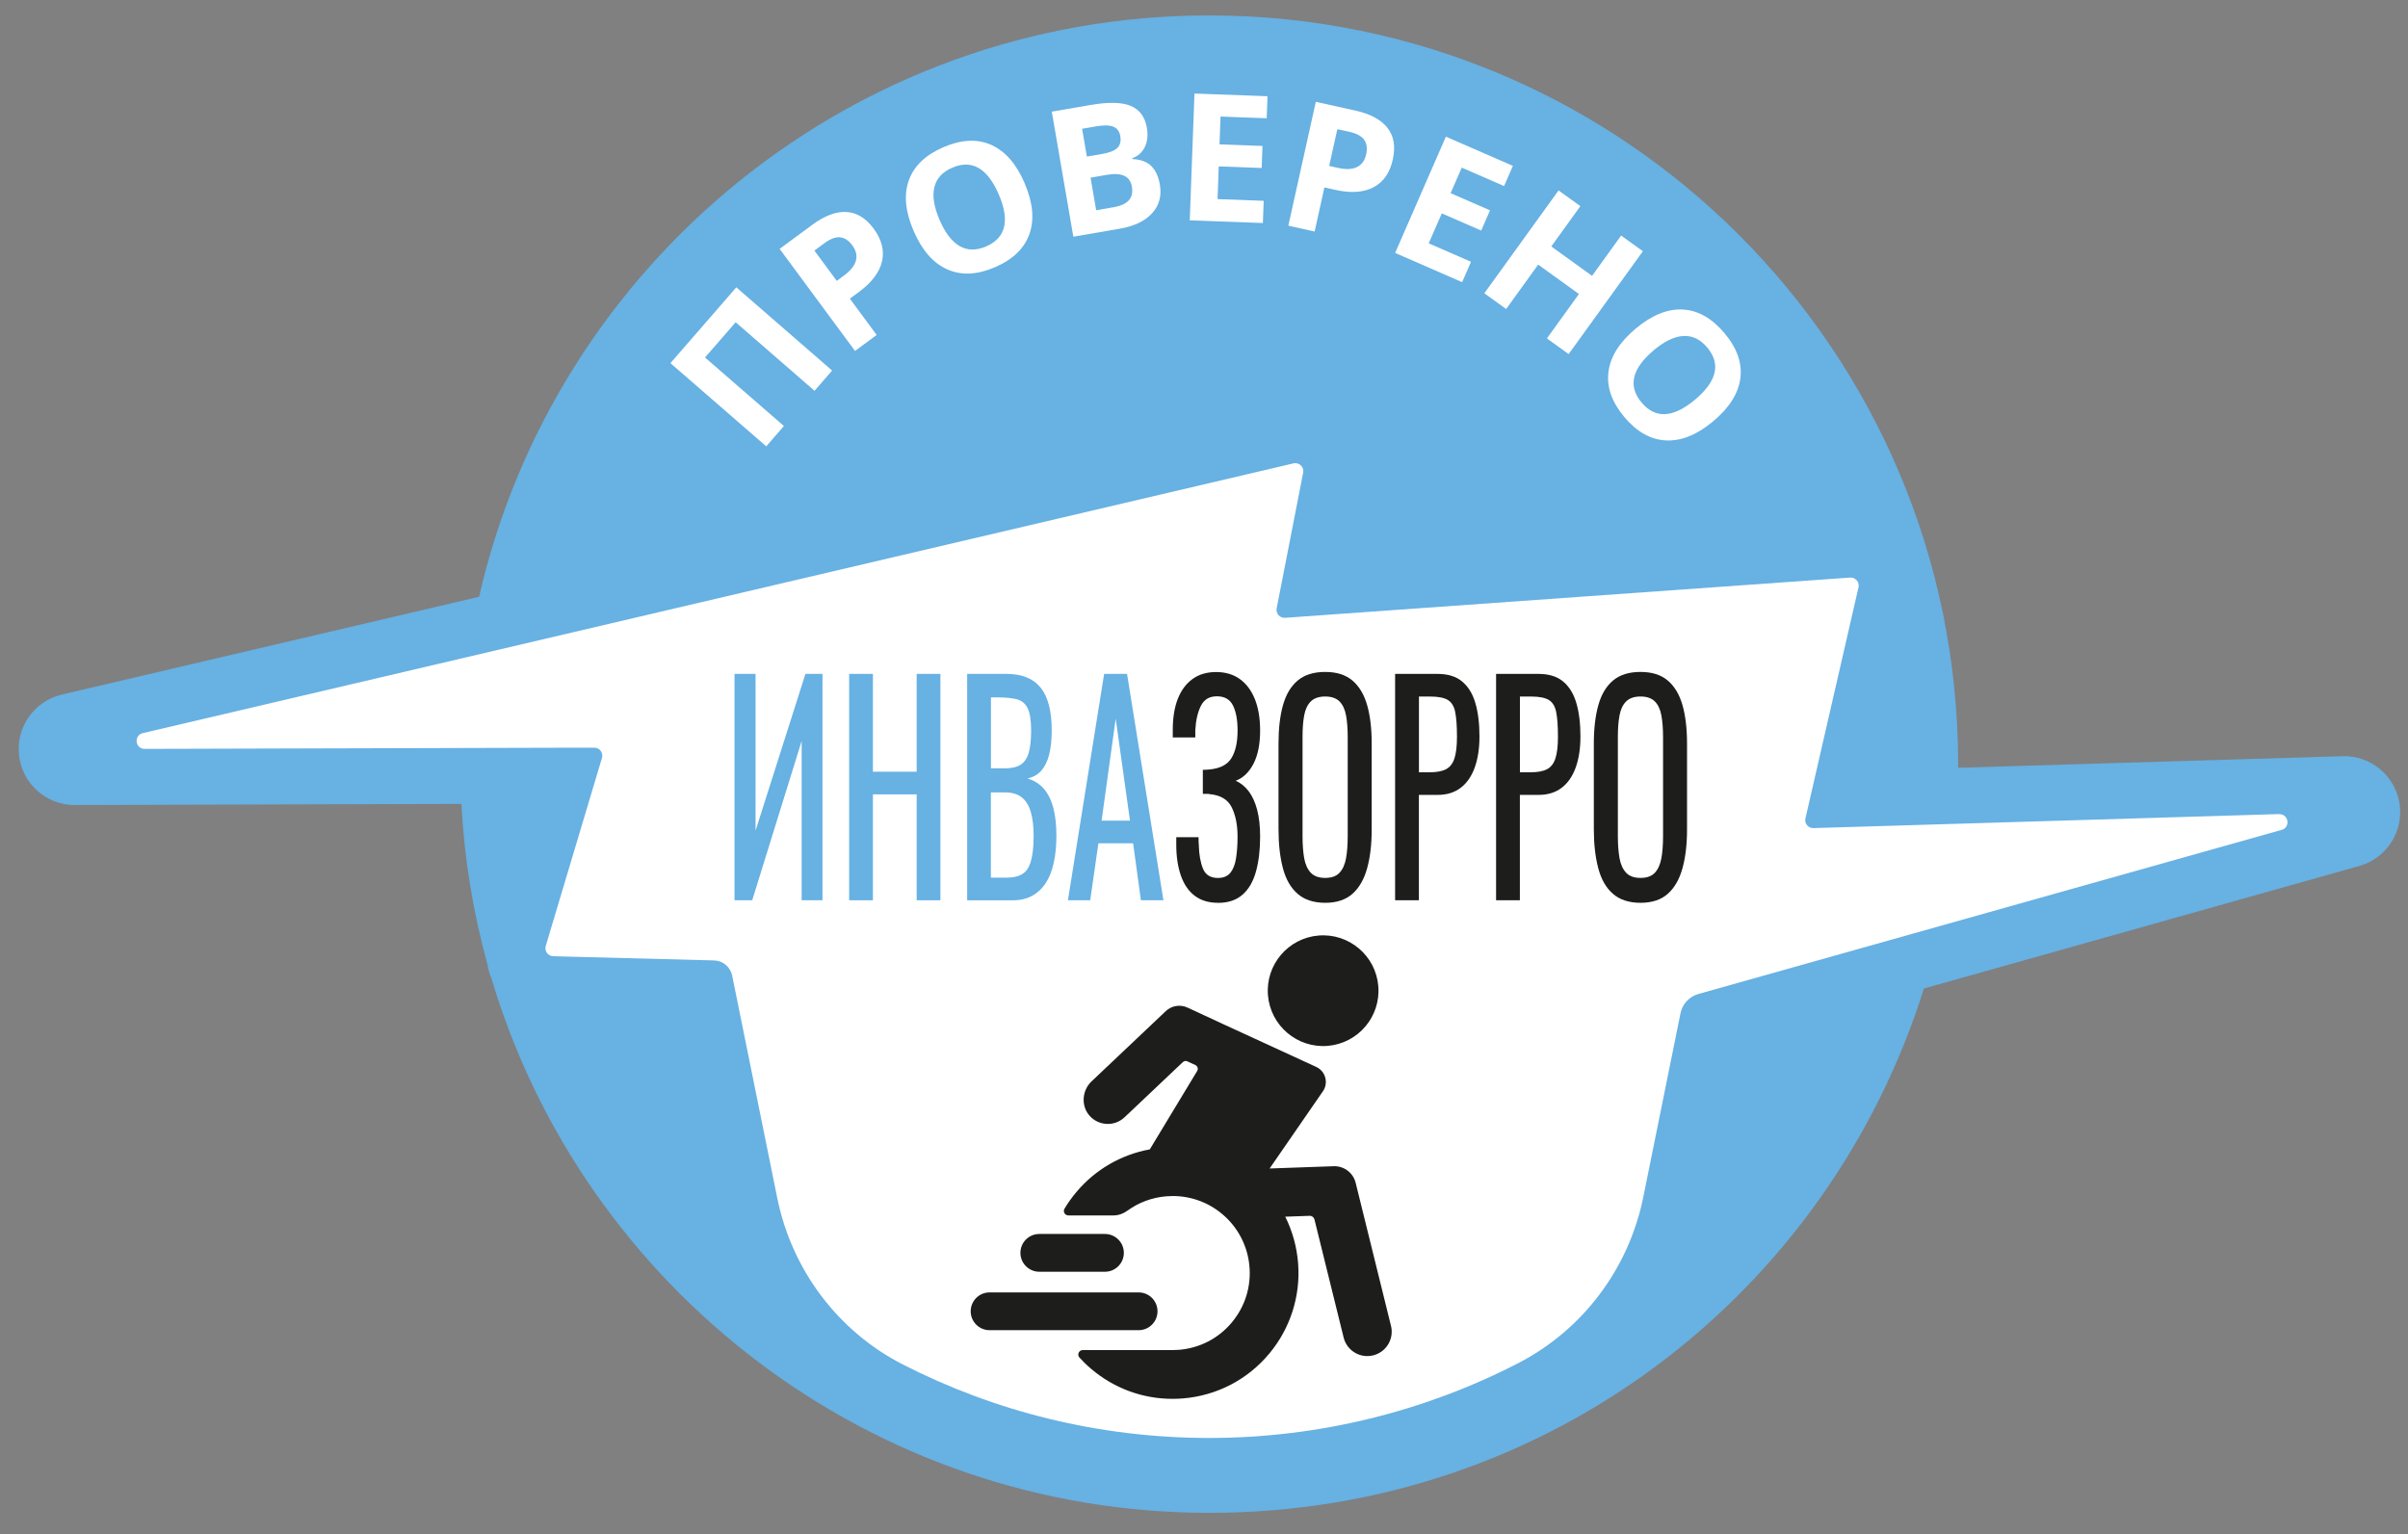 <?xml version="1.0" encoding="UTF-8"?> <svg xmlns="http://www.w3.org/2000/svg" width="91" height="58" viewBox="0 0 91 58" fill="none"><rect x="0" y="0" width="91" height="58" fill="#808080" stroke="none"/> <g clip-path="url(#clip0_206_721)"> <path d="M90.68 30.378C90.518 29.322 89.594 28.553 88.526 28.584L73.999 29.022C73.999 28.977 73.999 28.931 73.999 28.886C73.999 13.255 61.328 0.583 45.696 0.583C32.241 0.583 20.979 9.974 18.105 22.558L2.338 26.254C1.292 26.499 0.594 27.491 0.72 28.56C0.844 29.626 1.749 30.43 2.822 30.43H2.829L17.436 30.388C17.546 32.475 17.882 34.502 18.419 36.445C18.445 36.627 18.496 36.804 18.569 36.973C22.05 48.661 32.879 57.186 45.698 57.186C58.517 57.186 69.102 48.853 72.706 37.366L89.162 32.733C90.19 32.444 90.843 31.431 90.68 30.375V30.378Z" fill="#67B1E3"></path> <path d="M31.446 14.007L30.782 14.772L27.801 12.181L26.643 13.513L29.624 16.103L28.957 16.872L25.336 13.727L27.826 10.861L31.446 14.007Z" fill="white"></path> <path d="M33.016 8.642C33.322 9.058 33.427 9.47 33.331 9.883C33.233 10.295 32.946 10.676 32.468 11.03L32.117 11.289L33.13 12.662L32.312 13.266L29.463 9.407L30.696 8.498C31.164 8.152 31.593 7.991 31.986 8.013C32.378 8.034 32.721 8.245 33.018 8.644L33.016 8.642ZM31.621 10.618L31.89 10.419C32.142 10.234 32.292 10.045 32.345 9.853C32.397 9.661 32.352 9.47 32.213 9.28C32.072 9.088 31.915 8.985 31.742 8.97C31.57 8.955 31.373 9.031 31.149 9.197L30.777 9.472L31.623 10.618H31.621Z" fill="white"></path> <path d="M38.72 6.926C39.035 7.655 39.096 8.293 38.904 8.841C38.712 9.389 38.278 9.808 37.604 10.1C36.93 10.391 36.327 10.419 35.797 10.182C35.267 9.947 34.843 9.462 34.527 8.73C34.21 7.996 34.151 7.359 34.346 6.815C34.541 6.272 34.977 5.855 35.654 5.563C36.332 5.272 36.933 5.242 37.46 5.477C37.986 5.712 38.407 6.194 38.724 6.926H38.72ZM35.507 8.313C35.719 8.804 35.972 9.134 36.267 9.303C36.562 9.472 36.895 9.475 37.266 9.315C38.011 8.993 38.17 8.337 37.743 7.347C37.314 6.355 36.731 6.019 35.989 6.338C35.618 6.499 35.391 6.744 35.31 7.075C35.229 7.407 35.295 7.819 35.507 8.311V8.313Z" fill="white"></path> <path d="M39.75 4.22L41.221 3.967C41.892 3.851 42.394 3.862 42.73 4.002C43.066 4.141 43.27 4.417 43.341 4.833C43.389 5.114 43.362 5.358 43.261 5.562C43.16 5.765 43.003 5.905 42.789 5.979L42.794 6.012C43.106 6.027 43.343 6.115 43.507 6.276C43.67 6.436 43.778 6.668 43.831 6.971C43.906 7.402 43.808 7.766 43.538 8.061C43.268 8.356 42.865 8.549 42.331 8.642L40.562 8.947L39.748 4.22H39.75ZM41.075 5.919L41.657 5.818C41.928 5.772 42.117 5.696 42.225 5.591C42.332 5.487 42.369 5.336 42.336 5.143C42.304 4.962 42.216 4.843 42.069 4.787C41.923 4.73 41.706 4.727 41.42 4.777L40.893 4.868L41.074 5.918L41.075 5.919ZM41.213 6.714L41.425 7.947L42.077 7.834C42.354 7.786 42.547 7.698 42.66 7.571C42.773 7.443 42.811 7.269 42.774 7.052C42.706 6.66 42.394 6.512 41.832 6.608L41.211 6.716L41.213 6.714Z" fill="white"></path> <path d="M47.723 8.43L44.962 8.329L45.14 3.536L47.901 3.637L47.869 4.47L46.125 4.406L46.087 5.457L47.71 5.517L47.68 6.35L46.057 6.29L46.012 7.526L47.756 7.591L47.725 8.43H47.723Z" fill="white"></path> <path d="M52.637 6.025C52.526 6.529 52.283 6.88 51.908 7.077C51.534 7.274 51.057 7.309 50.476 7.18L50.05 7.085L49.681 8.752L48.687 8.531L49.725 3.849L51.221 4.18C51.789 4.306 52.193 4.525 52.435 4.835C52.677 5.144 52.743 5.542 52.635 6.027L52.637 6.025ZM50.231 6.272L50.557 6.345C50.862 6.413 51.103 6.403 51.282 6.315C51.461 6.227 51.575 6.07 51.627 5.838C51.678 5.606 51.653 5.419 51.551 5.28C51.448 5.141 51.261 5.042 50.991 4.982L50.539 4.883L50.231 6.272Z" fill="white"></path> <path d="M55.255 10.666L52.723 9.561L54.641 5.166L57.173 6.27L56.84 7.034L55.241 6.336L54.82 7.302L56.309 7.951L55.976 8.715L54.487 8.066L53.992 9.198L55.592 9.896L55.255 10.666Z" fill="white"></path> <path d="M59.28 13.385L58.459 12.792L59.669 11.113L58.129 10.002L56.919 11.681L56.094 11.086L58.899 7.198L59.724 7.792L58.624 9.316L60.165 10.427L61.264 8.904L62.086 9.497L59.28 13.385Z" fill="white"></path> <path d="M64.741 15.926C64.133 16.436 63.538 16.676 62.959 16.648C62.379 16.62 61.854 16.325 61.382 15.761C60.91 15.196 60.711 14.628 60.786 14.051C60.86 13.475 61.203 12.932 61.816 12.42C62.427 11.908 63.022 11.668 63.598 11.7C64.174 11.733 64.699 12.031 65.171 12.595C65.645 13.16 65.844 13.728 65.769 14.301C65.695 14.873 65.352 15.414 64.742 15.926H64.741ZM62.493 13.243C62.083 13.588 61.839 13.924 61.761 14.253C61.683 14.583 61.775 14.904 62.035 15.214C62.556 15.837 63.229 15.8 64.055 15.108C64.883 14.414 65.039 13.758 64.52 13.139C64.26 12.829 63.961 12.682 63.62 12.7C63.278 12.718 62.902 12.897 62.492 13.241L62.493 13.243Z" fill="white"></path> <path d="M86.129 30.772L77.868 31.021L68.533 31.302C68.401 31.306 68.29 31.224 68.243 31.112C68.222 31.057 68.215 30.996 68.23 30.933L70.156 22.541L70.234 22.201C70.279 22.004 70.121 21.819 69.918 21.832L48.564 23.353C48.366 23.367 48.208 23.189 48.246 22.993L48.462 21.89L49.247 17.867C49.275 17.725 49.199 17.596 49.081 17.538C49.043 17.519 49.003 17.508 48.959 17.508C48.932 17.508 48.907 17.509 48.879 17.516L45.653 18.273L5.395 27.712C5.329 27.727 5.279 27.758 5.241 27.798C5.104 27.944 5.15 28.209 5.344 28.286C5.356 28.291 5.367 28.293 5.38 28.296C5.387 28.298 5.394 28.301 5.4 28.303C5.417 28.306 5.435 28.308 5.455 28.308C5.458 28.308 5.462 28.308 5.465 28.308L21.532 28.263H22.457C22.63 28.26 22.759 28.401 22.761 28.561C22.761 28.59 22.757 28.619 22.749 28.649L20.624 35.758C20.568 35.948 20.707 36.14 20.906 36.145L21.639 36.165L26.982 36.304C27.319 36.312 27.603 36.553 27.67 36.882L29.374 45.289C29.922 47.995 31.663 50.321 34.12 51.578C37.594 53.353 41.529 54.355 45.699 54.355C49.869 54.355 53.881 53.333 57.379 51.525C59.825 50.261 61.556 47.944 62.102 45.246L63.508 38.298C63.58 37.949 63.84 37.669 64.182 37.573L70.198 35.88L86.225 31.369C86.568 31.273 86.49 30.766 86.134 30.776L86.129 30.772Z" fill="white"></path> <path d="M27.758 34.03V25.473H28.553V31.399L30.438 25.473H31.082V34.03H30.295V28.008L28.427 34.03H27.759H27.758Z" fill="#67B1E3"></path> <path d="M32.09 34.03V25.473H32.988V29.171H34.641V25.473H35.539V34.03H34.641V30.027H32.988V34.03H32.09Z" fill="#67B1E3"></path> <path d="M36.55 34.03V25.473H38.029C38.321 25.473 38.574 25.516 38.788 25.6C39.003 25.685 39.182 25.816 39.324 25.991C39.467 26.167 39.573 26.39 39.642 26.662C39.712 26.933 39.745 27.251 39.745 27.617C39.745 27.983 39.712 28.275 39.646 28.532C39.58 28.788 39.478 28.99 39.344 29.14C39.209 29.287 39.036 29.383 38.824 29.424C39.084 29.502 39.293 29.635 39.452 29.82C39.611 30.007 39.729 30.246 39.806 30.539C39.883 30.832 39.922 31.182 39.922 31.591C39.922 31.957 39.891 32.291 39.826 32.594C39.763 32.897 39.664 33.154 39.528 33.366C39.392 33.578 39.22 33.74 39.011 33.858C38.803 33.974 38.554 34.032 38.268 34.032H36.55V34.03ZM37.448 29.043H37.981C38.236 29.043 38.435 28.995 38.578 28.901C38.72 28.807 38.821 28.653 38.879 28.442C38.937 28.23 38.967 27.957 38.967 27.617C38.967 27.223 38.922 26.938 38.831 26.761C38.742 26.586 38.601 26.475 38.41 26.428C38.22 26.382 37.97 26.36 37.663 26.36H37.448V29.043ZM37.448 33.174H38.053C38.455 33.174 38.725 33.05 38.859 32.8C38.995 32.55 39.061 32.147 39.061 31.591C39.061 31.231 39.025 30.93 38.953 30.688C38.882 30.445 38.768 30.262 38.612 30.138C38.457 30.016 38.245 29.953 37.98 29.953H37.446V33.174H37.448Z" fill="#67B1E3"></path> <path d="M40.358 34.03L41.726 25.473H42.592L43.967 34.03H43.116L42.821 31.876H41.509L41.2 34.03H40.356H40.358ZM41.63 31.019H42.703L42.163 27.164L41.63 31.019Z" fill="#67B1E3"></path> <path d="M46.027 34.126C45.678 34.126 45.386 34.038 45.153 33.863C44.919 33.687 44.745 33.434 44.628 33.102C44.512 32.771 44.452 32.38 44.452 31.93V31.645H45.295V31.799C45.295 31.852 45.299 31.9 45.304 31.942C45.313 32.308 45.367 32.607 45.463 32.839C45.559 33.071 45.746 33.187 46.027 33.187C46.234 33.187 46.39 33.122 46.496 32.992C46.602 32.861 46.673 32.679 46.711 32.442C46.748 32.206 46.768 31.933 46.768 31.623C46.768 31.18 46.693 30.81 46.546 30.514C46.397 30.217 46.117 30.053 45.703 30.017C45.681 30.01 45.656 30.007 45.627 30.007H45.456V29.098H45.532C45.562 29.098 45.59 29.098 45.62 29.093C45.65 29.09 45.671 29.088 45.688 29.088C46.095 29.053 46.379 28.911 46.534 28.661C46.69 28.41 46.769 28.061 46.769 27.609C46.769 27.221 46.713 26.91 46.599 26.675C46.484 26.44 46.282 26.32 45.991 26.32C45.699 26.32 45.509 26.438 45.386 26.675C45.264 26.912 45.193 27.218 45.171 27.599V27.874H44.32V27.589C44.32 27.132 44.383 26.741 44.51 26.416C44.638 26.092 44.823 25.842 45.067 25.666C45.31 25.491 45.607 25.403 45.958 25.403C46.309 25.403 46.614 25.492 46.86 25.673C47.107 25.852 47.294 26.107 47.425 26.433C47.554 26.761 47.621 27.153 47.621 27.611C47.621 28.124 47.538 28.545 47.371 28.868C47.203 29.192 46.98 29.406 46.698 29.512C46.889 29.596 47.053 29.73 47.192 29.913C47.329 30.096 47.435 30.33 47.51 30.615C47.584 30.9 47.621 31.236 47.621 31.623C47.621 32.13 47.568 32.573 47.462 32.95C47.356 33.328 47.187 33.618 46.953 33.821C46.72 34.025 46.413 34.128 46.031 34.128L46.027 34.126Z" fill="#1D1D1B"></path> <path d="M50.081 34.126C49.648 34.126 49.3 34.013 49.04 33.788C48.78 33.563 48.594 33.24 48.483 32.821C48.372 32.402 48.316 31.91 48.316 31.347V28.104C48.316 27.541 48.372 27.057 48.486 26.651C48.601 26.247 48.786 25.936 49.043 25.722C49.3 25.507 49.646 25.399 50.08 25.399C50.514 25.399 50.858 25.509 51.113 25.727C51.368 25.946 51.552 26.256 51.666 26.657C51.781 27.057 51.837 27.541 51.837 28.104V31.358C51.837 31.915 51.781 32.4 51.666 32.816C51.552 33.232 51.368 33.555 51.113 33.783C50.858 34.012 50.514 34.126 50.08 34.126H50.081ZM50.081 33.185C50.32 33.185 50.501 33.121 50.621 32.99C50.744 32.859 50.825 32.677 50.868 32.44C50.911 32.205 50.931 31.928 50.931 31.61V27.86C50.931 27.544 50.91 27.271 50.868 27.042C50.825 26.814 50.744 26.638 50.621 26.514C50.499 26.392 50.32 26.328 50.081 26.328C49.843 26.328 49.661 26.39 49.536 26.514C49.412 26.637 49.328 26.814 49.286 27.042C49.243 27.271 49.224 27.544 49.224 27.86V31.61C49.224 31.927 49.245 32.203 49.286 32.44C49.33 32.677 49.412 32.859 49.536 32.99C49.661 33.121 49.843 33.185 50.081 33.185Z" fill="#1D1D1B"></path> <path d="M52.722 34.03V25.473H54.32C54.708 25.473 55.016 25.565 55.246 25.753C55.476 25.94 55.645 26.208 55.751 26.561C55.857 26.914 55.91 27.339 55.91 27.839C55.91 28.29 55.85 28.681 55.731 29.012C55.612 29.343 55.436 29.598 55.203 29.777C54.969 29.956 54.678 30.047 54.328 30.047H53.621V34.03H52.723H52.722ZM53.619 29.192H54.033C54.293 29.192 54.497 29.154 54.646 29.077C54.795 28.999 54.901 28.863 54.964 28.669C55.027 28.475 55.06 28.202 55.06 27.851C55.06 27.442 55.037 27.129 54.992 26.91C54.948 26.692 54.853 26.541 54.711 26.456C54.568 26.372 54.345 26.329 54.043 26.329H53.623V29.192H53.619Z" fill="#1D1D1B"></path> <path d="M56.538 34.03V25.473H58.136C58.523 25.473 58.831 25.565 59.062 25.753C59.292 25.94 59.461 26.208 59.567 26.561C59.673 26.914 59.726 27.339 59.726 27.839C59.726 28.29 59.666 28.681 59.547 29.012C59.428 29.343 59.252 29.598 59.019 29.777C58.785 29.956 58.494 30.047 58.144 30.047H57.437V34.03H56.539H56.538ZM57.435 29.192H57.849C58.109 29.192 58.313 29.154 58.462 29.077C58.611 28.999 58.717 28.863 58.78 28.669C58.843 28.475 58.876 28.202 58.876 27.851C58.876 27.442 58.853 27.129 58.808 26.91C58.764 26.692 58.669 26.541 58.527 26.456C58.384 26.372 58.161 26.329 57.859 26.329H57.439V29.192H57.435Z" fill="#1D1D1B"></path> <path d="M61.998 34.126C61.564 34.126 61.216 34.013 60.956 33.788C60.696 33.563 60.511 33.24 60.4 32.821C60.289 32.402 60.232 31.91 60.232 31.347V28.104C60.232 27.541 60.289 27.057 60.403 26.651C60.517 26.247 60.703 25.936 60.959 25.722C61.216 25.507 61.562 25.399 61.996 25.399C62.43 25.399 62.775 25.509 63.03 25.727C63.285 25.946 63.469 26.256 63.583 26.657C63.697 27.057 63.754 27.541 63.754 28.104V31.358C63.754 31.915 63.697 32.4 63.583 32.816C63.469 33.232 63.285 33.555 63.03 33.783C62.775 34.012 62.43 34.126 61.996 34.126H61.998ZM61.998 33.185C62.236 33.185 62.417 33.121 62.538 32.99C62.66 32.859 62.742 32.677 62.785 32.44C62.828 32.205 62.848 31.928 62.848 31.61V27.86C62.848 27.544 62.826 27.271 62.785 27.042C62.742 26.814 62.66 26.638 62.538 26.514C62.415 26.392 62.236 26.328 61.998 26.328C61.759 26.328 61.577 26.39 61.453 26.514C61.329 26.637 61.244 26.814 61.203 27.042C61.16 27.271 61.14 27.544 61.14 27.86V31.61C61.14 31.927 61.162 32.203 61.203 32.44C61.246 32.677 61.329 32.859 61.453 32.99C61.577 33.121 61.759 33.185 61.998 33.185Z" fill="#1D1D1B"></path> <path d="M52.567 50.119L51.231 44.709C51.136 44.33 50.79 44.07 50.401 44.083L47.98 44.169L49.994 41.25C50.214 40.932 50.093 40.491 49.74 40.329L46.294 38.744L44.876 38.086C44.601 37.959 44.276 38.012 44.056 38.22L41.247 40.879C40.88 41.228 40.846 41.829 41.196 42.197C41.376 42.388 41.621 42.485 41.865 42.485C42.092 42.485 42.32 42.401 42.498 42.233L44.7 40.148C44.747 40.103 44.816 40.092 44.874 40.12L45.174 40.259C45.258 40.299 45.292 40.403 45.242 40.483L43.452 43.446C42.372 43.643 41.401 44.203 40.684 45.051C40.514 45.253 40.361 45.465 40.229 45.687C40.161 45.799 40.242 45.943 40.374 45.943H42.075C42.264 45.943 42.446 45.879 42.6 45.768C43.028 45.455 43.533 45.266 44.074 45.22C44.157 45.213 44.24 45.21 44.321 45.21C45.051 45.21 45.749 45.481 46.295 45.985C46.814 46.463 47.142 47.119 47.213 47.822C47.296 48.617 47.054 49.395 46.539 50.003C46.037 50.597 45.333 50.958 44.558 51.023C44.477 51.029 44.396 51.033 44.316 51.033H40.919C40.773 51.033 40.694 51.207 40.792 51.314C40.931 51.468 41.082 51.614 41.244 51.75C42.11 52.484 43.185 52.876 44.308 52.876C44.442 52.876 44.576 52.871 44.71 52.86C45.992 52.752 47.153 52.148 47.976 51.155C48.76 50.211 49.149 48.994 49.058 47.772C49.011 47.141 48.844 46.54 48.571 45.991L49.493 45.958C49.578 45.955 49.654 46.013 49.674 46.094L50.777 50.559C50.881 50.98 51.257 51.26 51.671 51.26C51.744 51.26 51.819 51.252 51.893 51.233C52.387 51.111 52.688 50.612 52.567 50.117V50.119Z" fill="#1D1D1B"></path> <path d="M50.176 39.534C51.327 39.438 52.183 38.426 52.087 37.275C51.991 36.123 50.979 35.267 49.828 35.363C48.677 35.459 47.821 36.471 47.917 37.622C48.013 38.773 49.025 39.63 50.176 39.534Z" fill="#1D1D1B"></path> <path d="M43.743 49.567C43.743 49.173 43.424 48.853 43.03 48.853H37.397C37.003 48.853 36.683 49.173 36.683 49.567C36.683 49.961 37.003 50.281 37.397 50.281H43.03C43.424 50.281 43.743 49.961 43.743 49.567Z" fill="#1D1D1B"></path> <path d="M39.276 48.072H41.757C42.151 48.072 42.471 47.752 42.471 47.358C42.471 46.964 42.151 46.644 41.757 46.644H39.276C38.882 46.644 38.562 46.964 38.562 47.358C38.562 47.752 38.882 48.072 39.276 48.072Z" fill="#1D1D1B"></path> </g> <defs> <clipPath id="clip0_206_721"> <rect width="90" height="56.604" fill="white" transform="translate(0.705 0.583)"></rect> </clipPath> </defs> </svg> 